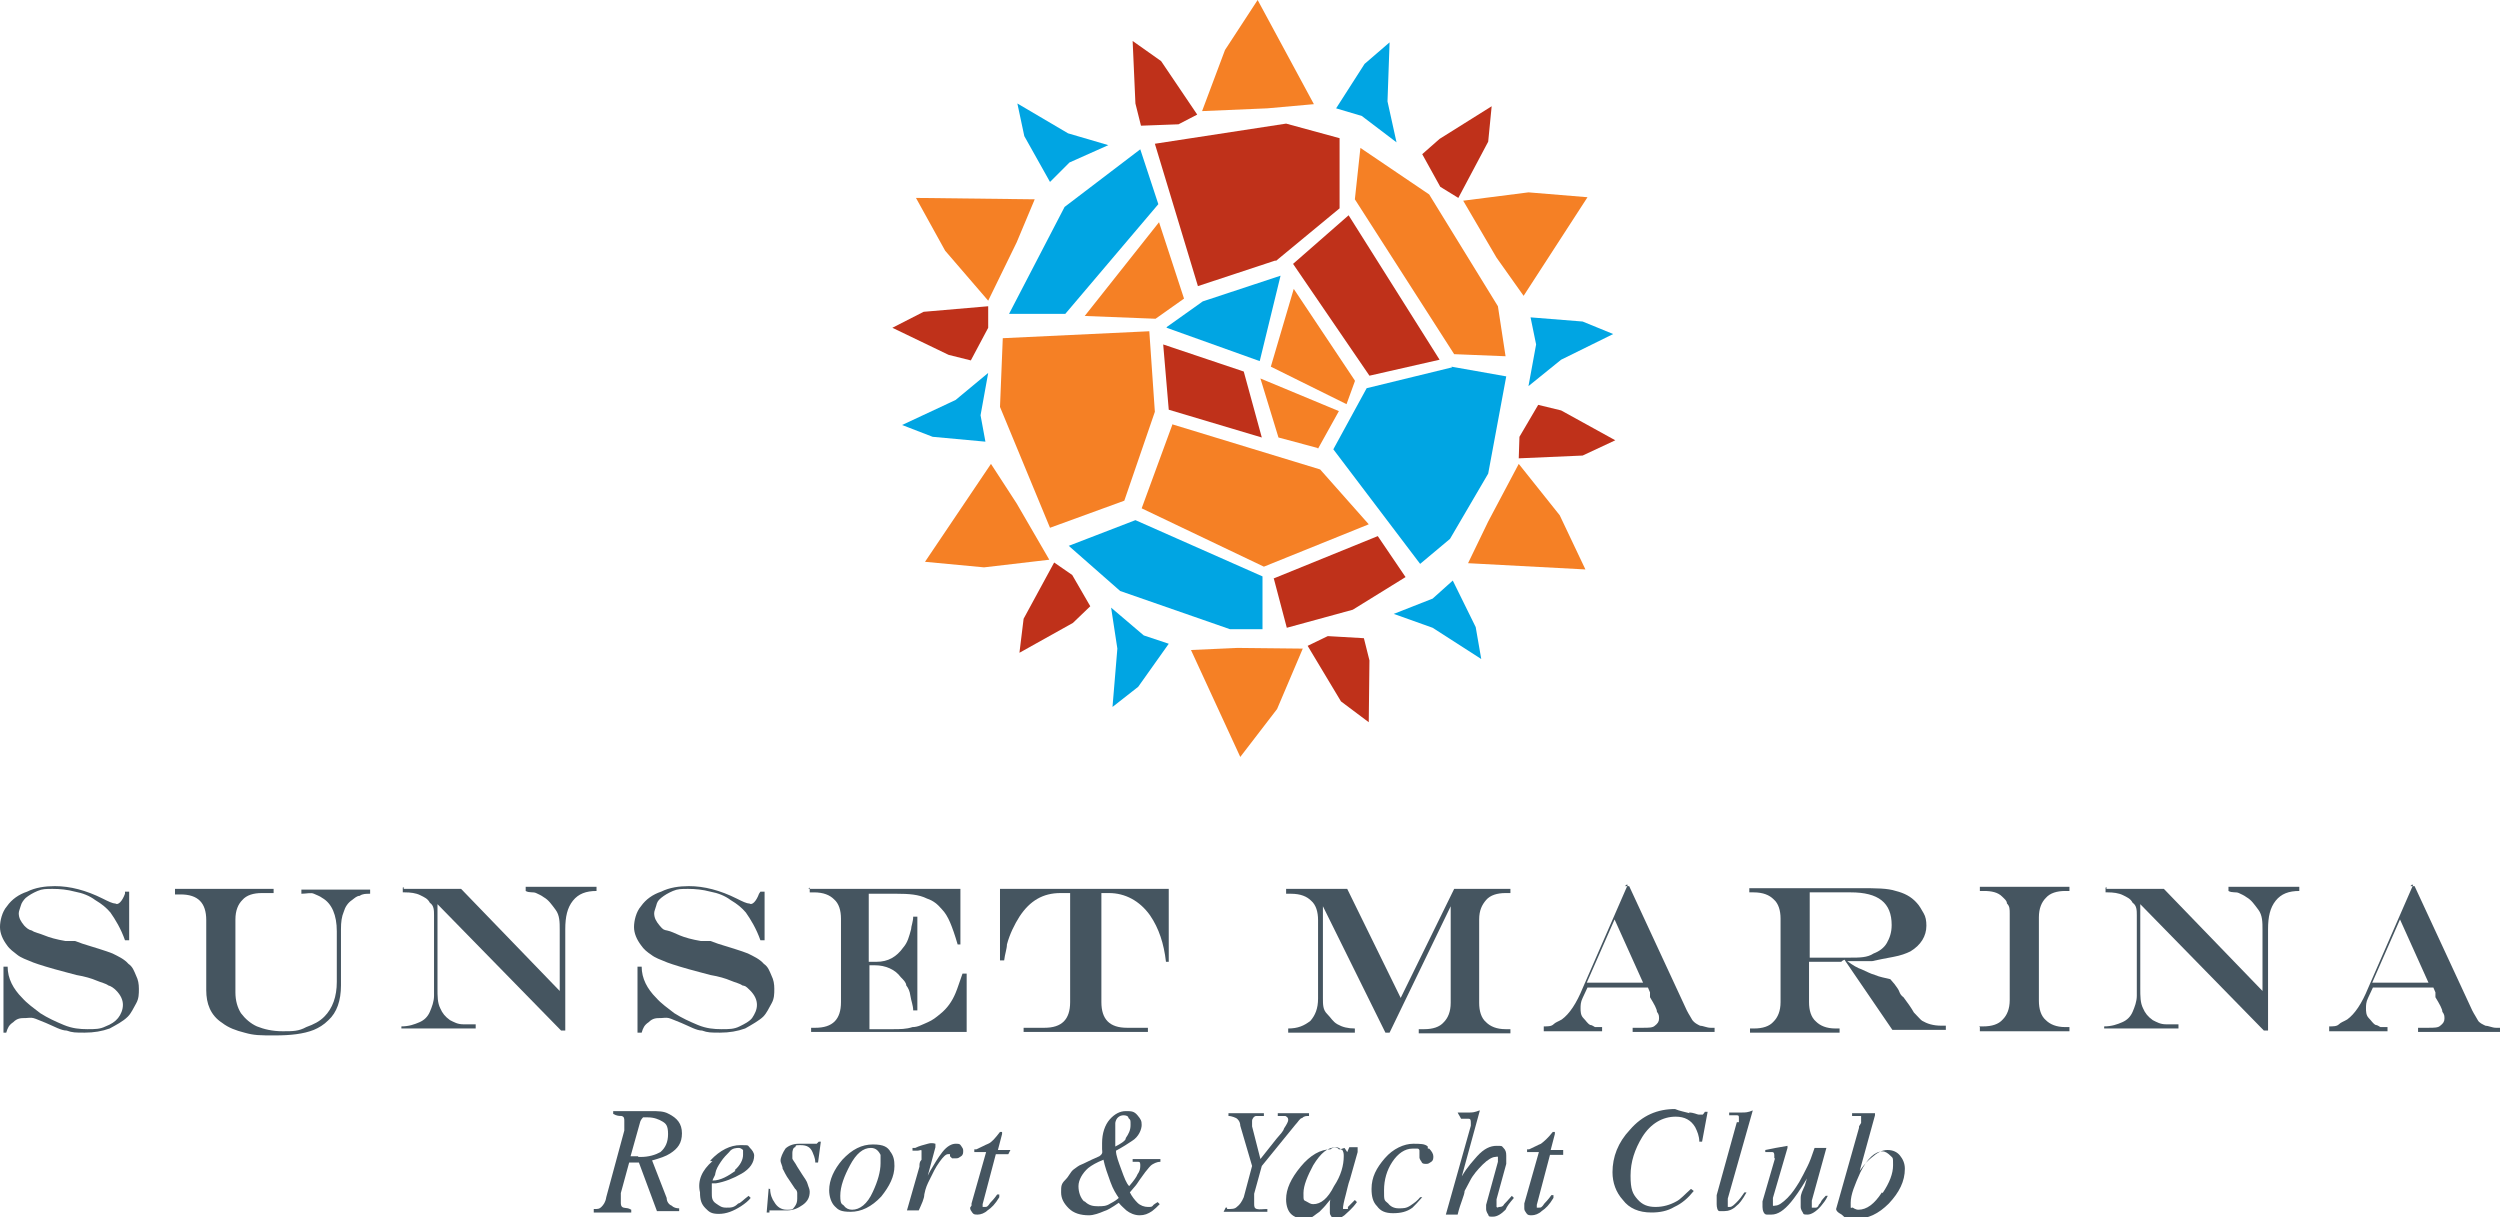 <svg xmlns="http://www.w3.org/2000/svg" viewBox="0 0 360 175.3"><defs><style>      .cls-1 {        fill: #00a5e3;      }      .cls-2 {        fill: #455560;      }      .cls-3 {        fill: #bf311a;      }      .cls-4 {        fill: #f58025;      }    </style></defs><g><g id="Layer_1"><g id="Layer_1-2" data-name="Layer_1"><g id="Layer_1-2"><g><g><path class="cls-2" d="M85.5,174.1c.6,0,.8,0,1.1-.3.3-.3.6-.7.7-1.4l2.6-9.6v-1.4c0-.3,0-.6-.4-.7-.3,0-.7,0-1.2-.3v-.4h5.4c1.1,0,1.9,0,2.6.4,1.2.6,1.9,1.4,1.9,2.8s-.6,2.2-1.7,2.9c-.6.4-1.5.7-2.6,1l2.1,5.4c0,.6.4,1,.7,1.1.3.3.7.4,1.1.4v.4h-3.2l-2.6-7h-1.4c0,0-1.2,4.4-1.2,4.4v1.4c0,.2,0,.6.4.7s.6,0,1.1.3v.4h-5.4v-.4h0ZM91.9,166.6h.4c1.1,0,2.1-.3,2.8-.7.7-.6,1.1-1.4,1.1-2.6s-.3-1.5-.8-1.8-1.2-.6-2.1-.6-.6,0-.7,0c0,0-.3.3-.4.6l-1.4,5h1.1Z"></path><path class="cls-2" d="M102.3,167.1c1.4-1.5,2.9-2.2,4.3-2.2s1,0,1.4.4c.3.3.6.7.6,1.1,0,1-.6,1.9-1.8,2.6s-2.5,1.2-3.7,1.4h-.6v1.4c0,.6,0,1.1.6,1.5s.8.6,1.5.6,1.1,0,1.7-.6c.3,0,.8-.6,1.5-1.1l.3.3c-.3.4-.8.8-1.4,1.2-1.1.7-2.1,1.1-3.2,1.1s-1.4-.3-1.9-.8c-.6-.6-.8-1.2-.8-2.3-.4-1.7.3-3.2,1.8-4.5h-.3ZM105.8,168.5c.8-.7,1.2-1.5,1.2-2.2v-.7c0,0-.3-.3-.6-.3s-1,0-1.4.6c-.4.4-.8.8-1.2,1.4s-.7,1.1-.8,1.7c0,.3-.3.6-.4,1,1.2,0,2.3-.7,3.3-1.4h0Z"></path><path class="cls-2" d="M110.5,171.2h.4c0,.8.3,1.5.6,1.9.4.7,1,1.1,1.8,1.1s.8,0,1.1-.4.4-.7.4-1.2v-.8c0,0,0-.4-.3-.6l-.8-1.2c-.6-.8-.8-1.4-1-1.7,0-.4-.3-.8-.3-1.2s.3-1.1.7-1.7c.4-.4,1.1-.7,1.9-.7s.7,0,1.2,0,.7,0,1,0,.3,0,.4,0c0,0,0,0,.3-.3h.3l-.4,3h-.4c0-.7-.3-1.2-.4-1.5-.3-.7-.8-1-1.7-1s-.6,0-.8.3c-.3,0-.4.6-.4.8v.8c0,.2.4.6.7,1.2l.7,1.1c.4.6.7,1,.8,1.4s.3.7.3,1.1c0,.8-.3,1.4-1,1.9s-1.4.8-2.3.8-.7,0-1.2,0-.8,0-1,0-.3,0-.3,0v.3h-.4l.3-3.6v.2h-.2Z"></path><path class="cls-2" d="M128.1,165.7c.6.7.7,1.4.7,2.2,0,1.5-.7,2.9-1.9,4.4-1.4,1.5-2.9,2.2-4.4,2.2s-1.8-.3-2.3-.8-.8-1.4-.8-2.3c0-1.5.7-3,1.9-4.4,1.4-1.5,2.8-2.2,4.4-2.2s2.1.4,2.5,1h0ZM121.5,173.6c.3.4.7.6,1.2.6,1.1,0,2.2-.8,3-2.6.7-1.5,1.1-2.9,1.1-4.1s0-1,0-1.2c-.3-.6-.7-1-1.4-1-1.1,0-2.1.8-3,2.5-.8,1.5-1.4,3-1.4,4.4s.3,1.1.6,1.5h0Z"></path><path class="cls-2" d="M134.7,164.9h0v.3l-1.1,4.1.3-.6c.6-1,1.1-1.9,1.8-2.8s1.4-1.2,1.9-1.2.6,0,.8.3.3.4.3.7,0,.6-.3.8-.4.3-.7.3-.4,0-.6,0l-.3-.3v-.3c0,0,0,0-.3,0h0c-.3,0-.7.4-1.2,1.1-.6.8-1,1.7-1.4,2.5s-.6,1.2-.8,2.2c0,.6-.4,1.4-.8,2.3h-1.7l1.8-6.3c0-.4,0-.7.3-1,0-.3,0-.6,0-.7,0-.3,0-.4,0-.6s-.3,0-.6,0h-.7v-.4h.4c.6-.3,1.1-.4,1.8-.6s1,0,1.1,0v.6h0Z"></path><path class="cls-2" d="M139.9,173.6v-.3l2.1-7.4h-1.7v-.4s0,0,.3,0c.7-.3,1.2-.6,1.7-.8s1-.8,1.7-1.7h0s0,0,0,0h.3v.3l-.6,2.3h1.8l-.3.6h-1.8l-1.9,7.2v.4c0,0,0,0,.3,0s.4,0,.8-.6c0,0,.6-.6,1-1.2h.3c0,0,0,.4,0,.4-.6,1-1.1,1.5-1.7,1.9-.4.4-1,.6-1.4.6s-.6,0-.8-.3-.3-.4-.3-.7c0,0,0,0,0,0h0Z"></path><path class="cls-2" d="M158.7,165.2v-.6c0-1.4.4-2.6,1.1-3.4s1.5-1.2,2.3-1.2,1.2,0,1.7.6.6.8.6,1.4-.4,1.7-1.4,2.3c-.6.4-1.2.8-2.3,1.4,0,.7.4,1.7.8,2.8s.7,1.9,1.1,2.3c.7-.8,1.1-1.4,1.2-1.7.3-.4.4-.8.4-1.2s0-.6-.3-.6c0,0-.4,0-.8,0v-.4h4v.4c-.6,0-1,.3-1.2.4s-.6.6-1,1.1c-.6.8-1,1.4-1.2,1.7s-.6.7-1,1.2c.3.6.7,1.1,1.1,1.5s1,.6,1.5.6.6,0,.8-.3c0,0,.4-.3.6-.4l.3.3c-.4.4-.7.7-1.1,1-.6.4-1.1.6-1.8.6s-1.4-.3-1.9-.7c-.3-.3-.7-.6-1.1-1.1-1,.7-1.7,1.1-2.1,1.2-.7.3-1.5.6-2.2.6-1.2,0-2.2-.3-2.9-1s-1.1-1.4-1.1-2.3,0-1.2.6-1.8.7-1.1,1.2-1.5c.4-.3.8-.6,1.1-.7s1.2-.6,2.6-1.2c.6-.4.4-.7.4-1v-.2h0ZM156.2,173c.6.6,1.2.7,1.9.7s1.2,0,1.8-.4c.6-.3,1-.6,1.2-.8-.4-.6-.8-1.2-1.2-2.3s-.8-2.2-1-3.2c-1,.4-1.7.8-2.2,1.2-.8.7-1.4,1.7-1.4,2.6s.3,1.7.8,2.2h0ZM162.1,163.9c.4-.6.7-1.1.7-1.9s0-.7-.3-1c0-.3-.4-.4-.7-.4-.6,0-1.1.4-1.2,1.1,0,.4,0,1.1,0,1.8v.6c0,0,0,.6,0,1,.8-.4,1.4-.8,1.5-1.1h0Z"></path><path class="cls-2" d="M176.7,174.1c.7,0,1.1,0,1.4-.3.4-.3.7-.7,1-1.4l1.2-4.5-1.7-5.8c0-.6-.4-1-.6-1.1,0,0-.6-.3-1.1-.3v-.4h5.1v.4c-.6,0-.8,0-1.1,0-.3,0-.6.4-.6.7v.4c0,0,0,.3,0,.4l1.2,4.7,2.3-2.9c.6-.7,1-1.1,1.1-1.5.4-.6.6-1,.6-1.2s0-.4-.4-.6c0,0-.6,0-1.1,0v-.4h4.5v.4c-.4,0-.7,0-1,.3-.3,0-.6.6-1,1l-4.8,5.9-1.1,4c0,.3,0,.6,0,.8v.6c0,.4,0,.7.4.8s.8,0,1.5,0v.4h-6.3l.3-.6h.2Z"></path><path class="cls-2" d="M193.6,165.3c0,0,.3.4.4.6h0c0,0,.3-.7.3-.7h0s0,0,0,0h1.2c0,0,0,0,0,0h0v.7l-1.1,3.9c-.3.8-.4,1.5-.6,2.2-.3,1.1-.4,1.7-.4,1.8s0,0,0,.3h.4c0,0,0,0,.3,0h0c0,0,0-.3,0-.3l.3-.3.7-.7.3.3c-.7,1-1.4,1.5-1.8,1.9-.4.3-1,.6-1.2.6s-.4,0-.6-.3-.3-.4-.3-.7,0-.6,0-1.1c0-.4,0-.8.3-1.2,0,.3-.4.6-.7,1s-.7.8-1.1,1.2c-.6.4-1,.8-1.5,1-.4,0-.7,0-1.1,0s-1.1-.3-1.5-.7-.7-1.1-.7-2.1c0-1.5.7-3,2.1-4.7s2.9-2.5,4.3-2.5c.4-.4,1-.3,1.2,0h.2,0ZM193.2,165.6c-.3-.3-.6-.4-.8-.4-1.2,0-2.2.8-3.3,2.6-.8,1.5-1.4,2.9-1.4,4s0,1,.4,1.2.6.4,1,.4c1.1,0,2.1-.8,3-2.6,1-1.5,1.4-3,1.4-4.3,0-.3,0-.7-.3-1h0Z"></path><path class="cls-2" d="M205.8,165.4c.4.4.6.8.6,1.1s0,.6-.3.8-.4.3-.7.3-.6,0-.7-.3c0,0-.3-.4-.3-.6s0-.4,0-.6c0-.3,0-.4,0-.4,0,0,0-.3-.3-.3,0,0-.4,0-.7,0-1.1,0-2.1.7-2.9,1.9s-1.2,2.6-1.2,4.1,0,1.4.6,1.9c.3.4.8.7,1.5.7s1.1,0,1.7-.4,1-.7,1.4-1.2h0c0,0,.3,0,.3,0-.6.7-1,1.1-1.4,1.5-.8.6-1.7.8-2.8.8s-1.8-.3-2.3-1c-.6-.6-.8-1.4-.8-2.5,0-1.7.7-3,1.9-4.4s2.8-2.1,4.1-2.1c1,0,1.7,0,2.1.4v.3h0Z"></path><path class="cls-2" d="M209.9,160.2c.4,0,.8,0,1.1,0s.6,0,.7,0c.8,0,1.2-.3,1.4-.3h0c0,0,0,0,0,0l-2.6,9.5c.8-1.4,1.7-2.3,2.2-2.9,1-1.1,1.9-1.5,2.8-1.5s.7,0,1,.3c.3.3.4.6.4,1.1v.6c0,.3,0,.4,0,.6l-1.4,5.1c0,0,0,.3,0,.4v.4s0,.2,0,.3c0,0,.2.2.3,0,.3,0,.6,0,.8-.4,0,0,.6-.6,1.1-1.2l.3.3c-.6.7-1,1.2-1.2,1.7-.6.6-1.2,1-1.8,1s-.6,0-.7-.3c0,0-.3-.4-.3-.8v-.6l1.7-6.2h0v-.3c0,0,0-.3,0-.4s-.3,0-.4,0c-.4,0-1.1.4-1.8,1.1s-1.4,1.5-1.8,2.3c-.3.6-.6,1.1-.8,1.5,0,.6-.6,1.7-1,3.4h-1.7l3.6-12.8v-.3h0c0-.4,0-.7-.3-.7s-.6,0-1.1,0l-.4-.7h0Z"></path><path class="cls-2" d="M219.5,173.6v-.3l2.1-7.4h-1.7v-.4s0,0,.3,0c.7-.3,1.2-.6,1.7-.8.4-.3,1-.8,1.7-1.7h0s0,0,0,0h.3v.3l-.6,2.3h1.8v.7h-1.9l-1.9,7.2v.4c0,0,0,0,.3,0s.4,0,.8-.6c0,0,.6-.6,1-1.2h.3c0,0,0,.4,0,.4-.6,1-1.1,1.5-1.7,1.9-.4.4-1,.6-1.4.6s-.6,0-.8-.3-.3-.4-.3-.7c0,0,0-.3,0-.3h0Z"></path><path class="cls-2" d="M243.2,160.2c.7,0,1.2.3,1.4.3.3,0,.4,0,.6,0,0,0,.2-.2.3-.4h.4l-.8,4.3h-.4c0-.8-.3-1.5-.6-2.1-.6-1-1.5-1.5-2.8-1.5-1.9,0-3.6,1-4.8,2.9-1.1,1.8-1.7,3.6-1.7,5.6s.3,2.6,1,3.4,1.5,1.1,2.6,1.1,2.1-.3,3-.8c.6-.3,1.2-1,2.1-1.8l.4.3c-.8,1-1.7,1.8-2.8,2.3-1,.6-2.1.8-3.3.8-1.8,0-3.2-.6-4.1-1.8-1-1.1-1.5-2.5-1.5-4,0-2.2.8-4.3,2.5-6.1,1.8-2.1,4-3,6.5-3,.7.3,1.4.4,2.1.6h0Z"></path><path class="cls-2" d="M250.4,161.6v-.6c0-.3,0-.4-.3-.4s-.6,0-1.1,0v-.4c.3,0,.7,0,1.1,0s.7,0,.8,0c.4,0,.8,0,1.5-.3,0,0,0,0,0,0l-3.6,12.7c0,.3,0,.6,0,.6h0v.6c0,0,0,0,.3,0,.3,0,.6-.3,1-.7s.7-.8,1.1-1.4h.3c-.6,1.1-1.1,1.7-1.4,1.9-.6.6-1.2.8-1.8.8s-.6,0-.7,0c-.3,0-.4-.6-.4-1s0-.4,0-.7c0,0,0-.4,0-.6l2.9-10.5h0Z"></path><path class="cls-2" d="M255.5,166.8h0v-.3c0-.3,0-.6-.3-.6s-.6,0-1,0v-.3l1.5-.3,1.7-.3h0v.3l-2.1,7.2c0,0,0,.3,0,.4v.3c0,0,0,.3,0,.4s.3,0,.4,0c.4,0,1-.4,1.7-1.1s1.2-1.5,1.7-2.3c.4-.7.8-1.5,1.2-2.3.3-.6.6-1.4,1-2.6h1.7l-2.1,7.6c0,0,0,.3,0,.4v.6c0,0,0,0,.3,0s.3,0,.3,0c0,0,.3,0,.4-.4,0,0,.3-.3.4-.6,0,0,.3-.4.6-.7h.3c-.3.7-.7,1.1-1,1.5-.7.8-1.4,1.2-1.9,1.2s-.6,0-.7-.3c0,0-.3-.4-.3-.8v-.6c0,0,0-.4,0-.7,0-.6.3-1.1.6-1.8l.3-1h0c-1,1.7-1.8,2.8-2.3,3.4-1,1.2-1.9,1.8-2.8,1.8s-.4,0-.7,0c-.4,0-.6-.6-.6-1.1v-.8l1.8-6.2h0Z"></path><path class="cls-2" d="M268,161.7c0,0,0-.3,0-.4s0-.3,0-.3v-.3c0,0,0,0-.3,0h-1v-.4c.3,0,.4,0,.7,0,.3,0,.7,0,1.1,0,0,0,.3,0,.7,0s.7,0,.8,0h0v.3l-2.2,8c.7-1,1.2-1.5,1.7-1.9.8-.7,1.5-1.1,2.3-1.1s1.4.3,1.8.8.7,1.1.7,1.9c0,1.8-.8,3.4-2.3,5-1.5,1.5-3,2.2-4.7,2.2s-1.4,0-2.1-.6c-.6-.3-.8-.6-.8-.8l3.3-11.7v-.2h0ZM271.1,171.8c1-1.5,1.5-2.8,1.5-4s0-1-.4-1.4c-.3-.3-.7-.6-1.1-.6-1.1,0-2.2,1-3.2,3-.8,1.8-1.4,3.2-1.4,4.4s0,.6.3.7c0,0,.4.3.8.3,1.2,0,2.3-.8,3.4-2.5h0Z"></path></g><g><g><path class="cls-4" d="M215.7,44.1l-9.9-16.1-9.9-6.7-.8,7.4,14.3,22.3,7.4.3-1.1-7.2ZM168.8,61.2l-4.4,12,17.6,8.4,15.1-6.1-7-7.9-21.3-6.5h0ZM165.5,47.7l-21.1,1-.4,9.9,7.2,17.4,10.7-3.9,4.4-12.8-.8-11.6h0ZM170.5,43l-3.6-11-10.7,13.5,10.2.4,4.1-2.9ZM195.1,54.8l-8.8-13.2-3.3,11.2,10.9,5.4,1.2-3.3h0ZM189.8,64.6l3-5.4-11.3-4.7,2.6,8.5,5.6,1.5h0Z"></path><polygon class="cls-4" points="173.1 16 182.5 15.6 189.2 15 181.1 0 176.4 7.2 173.1 16"></polygon><polygon class="cls-4" points="142.3 43.3 146.4 34.9 149 28.7 131.9 28.5 136.1 36.1 142.3 43.3"></polygon><polygon class="cls-4" points="151.1 80.6 146.4 72.5 142.7 66.8 133.2 80.9 141.7 81.7 151.1 80.6"></polygon><polygon class="cls-4" points="187.6 93.4 178.2 93.3 171.5 93.6 178.6 109 183.9 102.1 187.6 93.4"></polygon><polygon class="cls-4" points="218.7 66.8 214.3 75.1 211.4 81.1 228.3 82 224.6 74.2 218.7 66.8"></polygon><polygon class="cls-4" points="210.7 28.9 215.5 37.1 219.4 42.6 228.6 28.4 220.1 27.7 210.7 28.9"></polygon></g><g><path class="cls-1" d="M209.1,52.9l-12.3,3-4.8,8.8,12.5,16.5,4.3-3.6,5.5-9.4,2.6-14-7.9-1.4h0ZM163.5,74.9l-9.6,3.7,7.4,6.5,15.8,5.5h4.7v-7.6c0,0-18.3-8.1-18.3-8.1h0ZM164.2,21.5l-10.9,8.3-8,15.4h8.1l13.4-15.8-2.6-7.9ZM168,47.2l13.4,4.8,3-12.3-11.2,3.7-5.2,3.7h0Z"></path><polygon class="cls-1" points="192.4 15.6 196.5 9.2 200.1 6.1 199.8 14.6 201.1 20.5 196.1 16.7 192.4 15.6"></polygon><polygon class="cls-1" points="151.2 26.2 147.5 19.6 146.5 14.9 153.8 19.2 159.6 20.9 154 23.4 151.2 26.2"></polygon><polygon class="cls-1" points="141.9 63.6 134.3 62.9 129.9 61.2 137.6 57.6 142.3 53.7 141.2 59.8 141.9 63.6"></polygon><polygon class="cls-1" points="168.3 92.7 163.9 98.9 160.2 101.8 160.9 93.4 160 87.5 164.7 91.5 168.3 92.7"></polygon><polygon class="cls-1" points="209.2 83.6 212.5 90.3 213.3 94.9 206.3 90.4 200.7 88.4 206.3 86.2 209.2 83.6"></polygon><polygon class="cls-1" points="220.4 45.7 227.9 46.3 232.3 48.1 224.8 51.8 220.1 55.6 221.2 49.6 220.4 45.7"></polygon></g><g><path class="cls-3" d="M183.7,37.6l9.2-7.6v-10.1c0,0-7.7-2.1-7.7-2.1l-18.9,2.9,6.2,20.5,11.2-3.7h0ZM197.2,54.1l10.1-2.3-13.1-20.8-8,7,11,16.1ZM183.4,83.2l1.9,7.2,9.5-2.6,7.6-4.7-4-5.9-15,6.1h0ZM167.5,49.6l.8,9.4,13.4,4-2.6-9.5-11.6-3.9h0Z"></path><polygon class="cls-3" points="172.4 16.5 167.2 8.8 163.1 5.9 163.5 14.9 164.3 18.1 169.7 17.9 172.4 16.5"></polygon><polygon class="cls-3" points="142.3 44.1 133 44.9 128.5 47.2 136.6 51.1 139.8 51.9 142.3 47.2 142.3 44.1"></polygon><polygon class="cls-3" points="151.8 81 147.4 89.1 146.8 94 154.5 89.7 157 87.3 154.4 82.8 151.8 81"></polygon><polygon class="cls-3" points="188.3 93 193.1 101 197.1 104 197.2 95.1 196.4 91.9 191.2 91.6 188.3 93"></polygon><polygon class="cls-3" points="218.7 66 227.9 65.6 232.6 63.4 224.8 59.1 221.5 58.3 218.8 62.9 218.7 66"></polygon><polygon class="cls-3" points="210 28.5 214.3 20.4 214.8 15.3 207.3 20 204.8 22.2 207.4 26.9 210 28.5"></polygon></g></g><g><path class="cls-2" d="M18,128.4h.6v7h-.6c-.6-1.7-1.4-3-2.1-4-.6-.7-1.2-1.2-2.2-1.8-.8-.6-1.8-1-2.9-1.2-1.1-.3-2.2-.4-3.2-.4s-1.5,0-2.2.3c-.7.3-1.2.6-1.7,1-.3.3-.6.7-.7,1.1s-.3.8-.3,1.1c0,.7.3,1.2.8,1.8.3.3.6.6,1.1.7.4.3,1.1.4,1.8.7s1.8.6,3,.8c.4,0,.6,0,.7,0h.7c0,0,1.1.4,1.1.4,1.9.6,3.3,1,4.3,1.4.8.4,1.7.8,2.3,1.5.6.4.8,1,1.1,1.7.3.6.4,1.2.4,1.9s0,1.4-.4,2.1-.7,1.4-1.2,1.9c-.7.7-1.7,1.2-2.6,1.7-1.1.4-2.3.6-3.6.6s-1.8,0-2.6-.3c-.8,0-1.8-.6-3-1.1-.8-.3-1.4-.6-1.8-.7s-.8,0-1.1,0c-.7,0-1.2,0-1.8.6-.6.4-.8.8-1,1.5h-.4v-9.5h.6c0,1.7.8,3.2,2.1,4.5.7.8,1.7,1.5,2.6,2.2,1.1.7,2.2,1.2,3.4,1.7s2.3.6,3.4.6,1.8,0,2.6-.4c.8-.3,1.4-.7,1.8-1.2s.7-1.2.7-1.9-.3-1.4-1-2.1c-.3-.3-.7-.6-1.1-.7-.4-.3-1-.4-1.7-.7s-1.7-.6-2.9-.8l-1.5-.4c-2.3-.6-3.9-1.1-4.7-1.4-1-.4-1.8-.7-2.3-1.1s-1.1-.8-1.5-1.4c-.6-.8-1-1.7-1-2.6s.3-2.2,1-3c.7-1,1.7-1.7,2.9-2.1,1.2-.6,2.6-.8,4-.8,2.2,0,4.5.6,6.9,1.8.8.4,1.4.7,1.8.7.4.3,1-.3,1.4-1.4v-.3h0Z"></path><path class="cls-2" d="M25.2,128h14.2v.6h-1.7c-1.2,0-2.2.3-2.8,1-.6.6-1,1.5-1,2.8v10.5c0,1.2.3,2.2.8,3,.6.8,1.4,1.5,2.3,1.9,1,.4,2.2.7,3.7.7s2.3,0,3.4-.6c1.1-.4,1.9-.8,2.6-1.5,1.2-1.2,1.8-2.9,1.8-5v-7.3c0-2.3-.7-4-2.1-4.8-.4-.3-.8-.4-1.2-.6s-1.1,0-1.8,0v-.6h9.9v.6c-.6,0-1.1,0-1.5.3-.4,0-.7.3-1.1.6-.6.4-1,1-1.2,1.7-.3.7-.4,1.5-.4,2.5v8.1c0,2.2-.6,3.9-1.8,5-.7.7-1.4,1.1-2.1,1.4-1.5.6-3.4.8-5.6.8s-3,0-4.4-.4c-1.2-.3-2.3-.7-3.2-1.4-1.7-1.1-2.3-2.8-2.3-4.7v-10.1c0-2.5-1.2-3.7-3.7-3.7h-.8v-.6h0,0Z"></path><path class="cls-2" d="M58.1,128h8.3l14.2,14.7v-8.8c0-1.1,0-2.1-.6-2.9s-1-1.4-1.7-1.8c-.4-.3-.7-.4-1.1-.6s-1,0-1.5-.3v-.6h10.2v.6h0c-1.5,0-2.6.4-3.4,1.4s-1.1,2.3-1.1,4.1v14.6h-.6l-17.8-18.2v12.1c0,1.2,0,2.1.4,2.9.3.7.7,1.2,1.4,1.7.6.3,1.1.6,1.9.6s1,0,1.8,0v.6h-10.7v-.3c1.1,0,1.9-.3,2.6-.6s1.2-.8,1.5-1.5.6-1.5.6-2.3v-11.6c0-.7,0-1.4-.6-1.8-.3-.6-.8-.8-1.4-1.1-.6-.3-1.4-.4-2.2-.4h-.3v-.7h.2,0Z"></path><path class="cls-2" d="M109.5,128.4h.6v7h-.6c-.6-1.7-1.4-3-2.1-4-.6-.7-1.2-1.2-2.2-1.8-.8-.6-1.8-1-2.9-1.2-1.1-.3-2.2-.4-3.2-.4s-1.5,0-2.2.3c-.7.3-1.2.6-1.7,1s-.6.7-.7,1.1-.3.8-.3,1.1c0,.7.3,1.2.8,1.8s.6.6,1.1.7,1.1.4,1.8.7,1.8.6,3,.8c.4,0,.6,0,.7,0h.7c0,0,1.1.4,1.1.4,1.9.6,3.3,1,4.3,1.4.8.4,1.7.8,2.3,1.5.6.4.8,1,1.1,1.7.3.6.4,1.2.4,1.9s0,1.4-.4,2.1-.7,1.4-1.2,1.9-1.7,1.2-2.6,1.7c-1.1.4-2.3.6-3.6.6s-1.8,0-2.6-.3c-.8,0-1.8-.6-3-1.1-.8-.3-1.4-.6-1.8-.7s-.8,0-1.1,0c-.7,0-1.2,0-1.8.6-.6.4-.8.8-1,1.5h-.6v-9.5h.6c0,1.7.8,3.2,2.1,4.5.7.8,1.7,1.5,2.6,2.2,1.1.7,2.2,1.2,3.4,1.7s2.3.6,3.4.6,1.8,0,2.6-.4,1.4-.7,1.8-1.2c.4-.6.7-1.2.7-1.9s-.3-1.4-1-2.1-.7-.6-1.1-.7c-.4-.3-1-.4-1.7-.7s-1.7-.6-2.9-.8l-1.5-.4c-2.3-.6-3.9-1.1-4.7-1.4-1-.4-1.8-.7-2.3-1.1-.6-.4-1.1-.8-1.5-1.4-.6-.8-1-1.7-1-2.6s.3-2.2,1-3c.7-1,1.7-1.7,2.9-2.1,1.2-.6,2.6-.8,4-.8,2.2,0,4.5.6,6.9,1.8.8.4,1.4.7,1.8.7.4.3,1-.3,1.4-1.4l.2-.3h0Z"></path><path class="cls-2" d="M116.4,128h21.9v8h-.4c-.4-1.4-.8-2.5-1.1-3.2s-.7-1.4-1.2-1.9c-.6-.7-1.2-1.2-2.1-1.5-1.2-.6-2.6-.7-4.4-.7h-4v9.8h1.1c1.7,0,2.9-.7,3.9-2.1.6-.7.8-1.5,1.1-2.6,0-.4.3-1.1.3-1.8h.6v13.5h-.6c0-.7-.3-1.4-.4-2.1s-.3-1.1-.6-1.5c0-.4-.4-.8-.8-1.2-.8-1.1-2.2-1.7-3.7-1.7h-.8v9.2h3.4c1,0,1.9,0,2.8-.3.8,0,1.5-.4,2.2-.7s1.2-.7,1.8-1.2c1-.8,1.7-1.8,2.2-3,.3-.7.6-1.7,1-2.8h.6v8.4h-22.4v-.6h.6c2.5,0,3.7-1.2,3.7-3.7v-12c0-1.2-.3-2.2-1-2.8-.6-.6-1.5-1-2.9-1h-.6v-.7l-.2.2h0Z"></path><path class="cls-2" d="M144.2,128h24.1v10.5h-.4c-.3-2.6-1-4.8-2.3-6.7-1.5-2.1-3.6-3.2-5.9-3.2h-1.1v15.7c0,2.5,1.2,3.7,3.7,3.7h3v.6h-17.9v-.6h3c2.5,0,3.7-1.2,3.7-3.7v-15.7h-1.4c-2.5,0-4.4,1.1-5.9,3.4-.7,1.1-1.4,2.5-1.8,4,0,.6-.3,1.4-.4,2.3h-.6v-10.3h.2,0Z"></path><path class="cls-2" d="M185.5,128h8.5l7.7,15.7,7.7-15.7h8.1v.6h-.7c-1.2,0-2.2.3-2.8,1s-1,1.5-1,2.8v12c0,1.2.3,2.2,1,2.8.6.6,1.5,1,2.8,1h.7v.6h-13.2v-.6h.8c1.2,0,2.2-.3,2.8-1,.6-.6,1-1.5,1-2.8v-13.9h0l-8.8,18.2h-.6l-9-18.2h0v13.2c0,1,0,1.7.6,2.3s.8,1.1,1.5,1.5,1.5.6,2.5.6v.6h-9.6v-.6h0c1.4,0,2.3-.4,3.2-1.1.7-.8,1.1-1.8,1.1-3.2v-11.3c0-1.2-.3-2.2-1-2.8-.6-.6-1.5-1-2.9-1h-.7v-.7h.2,0Z"></path><path class="cls-2" d="M234,127.6h.6l8.3,17.9c.3.6.6,1,.8,1.4.3.4.7.6,1.1.8.4,0,1,.3,1.5.3h.6v.6h-11.8v-.6h1.5c.8,0,1.4,0,1.7-.3.4-.3.6-.6.6-1s0-.6-.3-1c0-.4-.4-1.1-1-2.1,0,0,0,0,0-.3,0,0,0-.3,0-.4l-.3-.7h-8.7l-.7,1.5c-.3.6-.3,1.1-.3,1.5s0,1,.4,1.4.6.8,1,1c.3,0,.6.3.7.3s.6,0,1,0v.6h-8.4v-.7c.6,0,1.1,0,1.4-.3s.7-.4,1.2-.7c1.1-.8,2.1-2.3,3-4.5l6.5-14.9h-.2ZM232.5,132.4l-4,9.1h8.1l-4.1-9.1Z"></path><path class="cls-2" d="M265.2,138.5h-4.7v5.8c0,1.2.3,2.2,1,2.8.6.6,1.5,1,2.8,1h.6v.6h-12.9v-.6h.6c1.2,0,2.2-.3,2.8-1,.6-.6,1-1.5,1-2.8v-12c0-1.2-.3-2.2-1-2.8-.6-.6-1.5-1-2.9-1h-.6v-.6h16c2.2,0,3.9,0,5.1.4,1.2.3,2.2.8,3,1.7.4.4.7,1,1,1.5s.4,1.1.4,1.8c0,1.5-.8,2.8-2.3,3.7-.6.3-1.4.6-2.5.8s-2.1.4-3,.6c-.8,0-1.9,0-3.6,0h0c.8.6,1.5,1,2.1,1.2.7.3,1.2.6,1.9.8.7.3,1.4.4,2.2.6l.6.7c.3.4.6.8.7,1.1s.3.6.6.8c.6.8,1.1,1.5,1.5,2.2.6.6,1,1.1,1.2,1.2.7.4,1.5.7,2.8.7h.6v.6h-7.7l-6.9-10.1-.4.2h0ZM260.6,137.9h5.8c1.4,0,2.5,0,3.4-.6.8-.3,1.5-.8,1.9-1.5s.7-1.5.7-2.6c0-3.2-1.9-4.7-5.9-4.7h-5.9v9.4h0Z"></path><path class="cls-2" d="M285,147.8h.6c1.2,0,2.2-.3,2.8-1,.6-.6,1-1.5,1-2.8v-12.4c0-.7,0-1.1-.4-1.5,0-.4-.4-.7-.7-1-.6-.6-1.5-.8-2.6-.8h-.6v-.6h12.9v.6h-.6c-1.2,0-2.2.3-2.8,1-.6.6-1,1.5-1,2.8v12c0,1.2.3,2.2,1,2.8.6.6,1.5,1,2.8,1h.6v.6h-12.9v-.6h0Z"></path><path class="cls-2" d="M303.3,128h8.3l14.2,14.7v-8.8c0-1.1,0-2.1-.6-2.9s-1-1.4-1.7-1.8c-.4-.3-.7-.4-1.1-.6s-1,0-1.5-.3v-.6h10.2v.6h0c-1.5,0-2.6.4-3.4,1.4s-1.1,2.3-1.1,4.1v14.6h-.6l-17.8-18.2v12.1c0,1.2,0,2.1.4,2.9.3.7.7,1.2,1.4,1.7.6.3,1.1.6,1.9.6s1,0,1.8,0v.6h-10.7v-.3c1.1,0,1.9-.3,2.6-.6s1.2-.8,1.5-1.5.6-1.5.6-2.3v-11.6c0-.7,0-1.4-.6-1.8-.3-.6-.8-.8-1.4-1.1s-1.4-.4-2.2-.4h-.3v-.7h.2Z"></path><path class="cls-2" d="M347.1,127.6h.6l8.3,17.9c.3.6.6,1,.8,1.4s.7.6,1.1.8c.4,0,1,.3,1.5.3h.6v.6h-11.8v-.6h1.5c.8,0,1.4,0,1.7-.3.4-.3.6-.6.6-1s0-.6-.3-1c0-.4-.4-1.1-1-2.1,0,0,0,0,0-.3,0,0,0-.3,0-.4l-.3-.7h-8.7l-.7,1.5c-.3.6-.3,1.1-.3,1.5s0,1,.4,1.4.6.8,1,1c.3,0,.6.3.7.3s.6,0,1,0v.6h-8.4v-.7c.6,0,1.1,0,1.4-.3s.7-.4,1.2-.7c1.1-.8,2.1-2.3,3-4.5l6.5-14.9h-.2ZM345.6,132.4l-4,9.1h8.1l-4.1-9.1Z"></path></g></g></g></g></g></g></svg>
